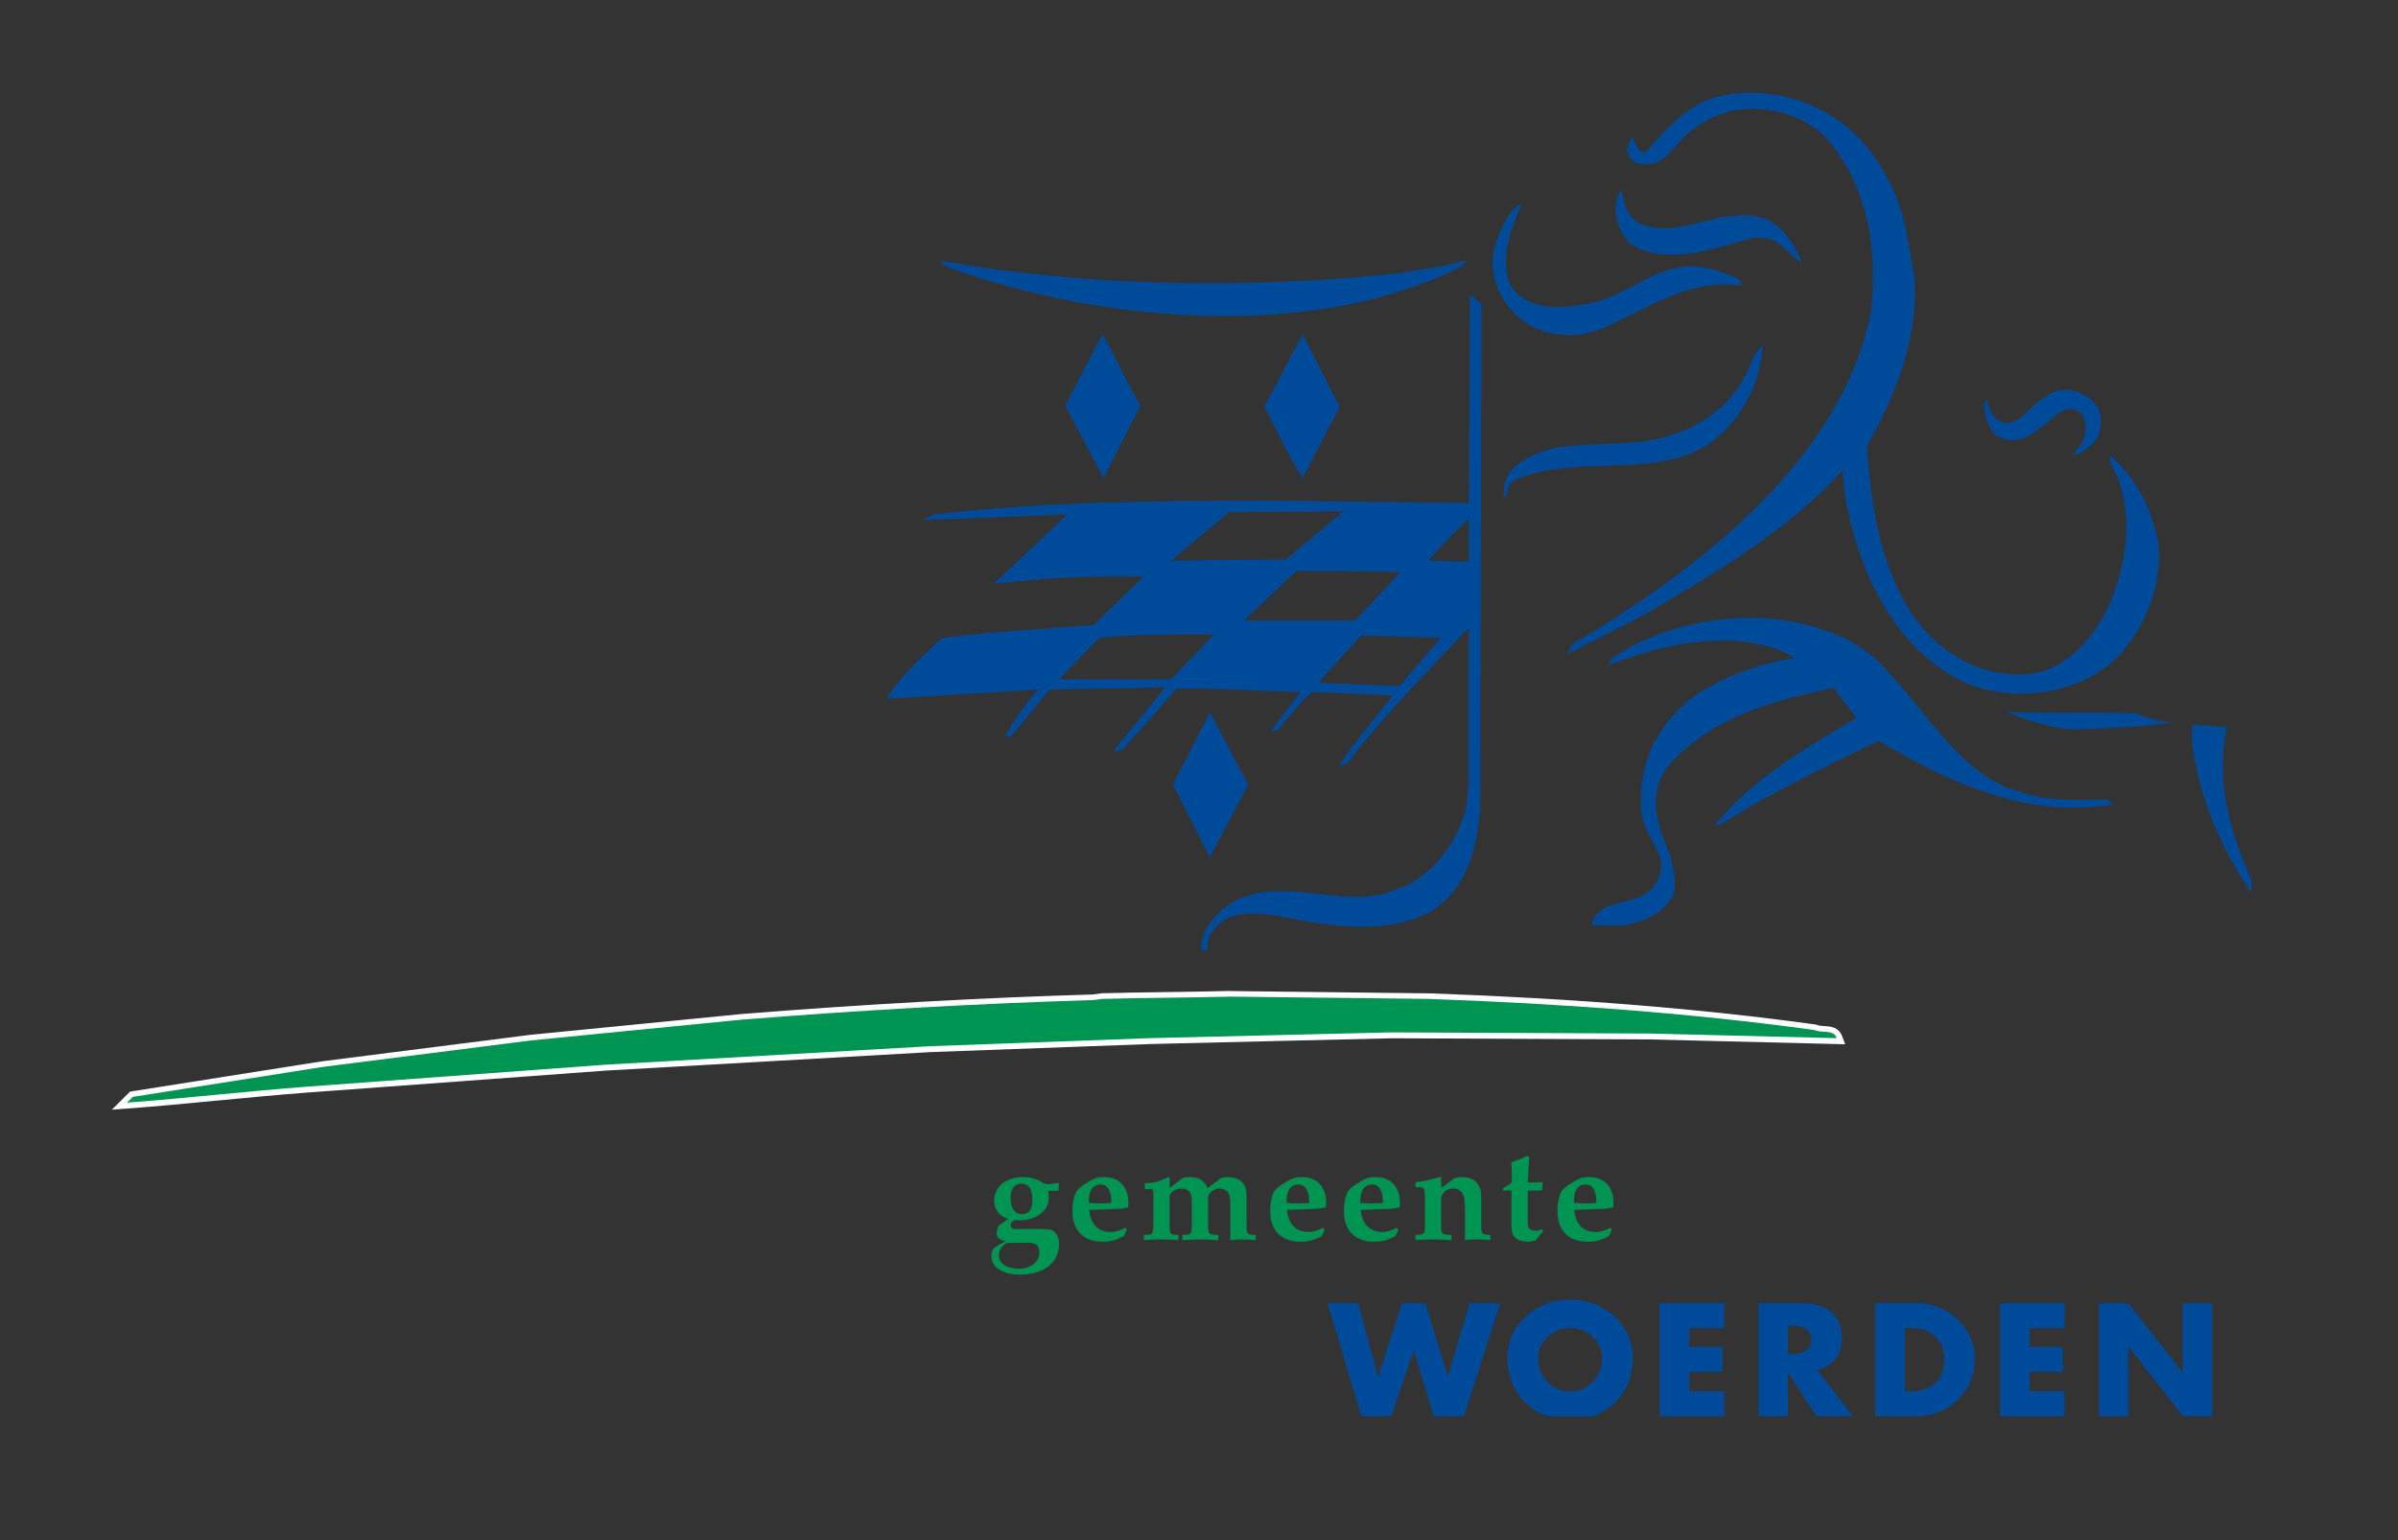 <?xml version="1.0" encoding="UTF-8"?>
<svg id="Layer_1" data-name="Layer 1" xmlns="http://www.w3.org/2000/svg" width="721.69" height="463.67" xmlns:xlink="http://www.w3.org/1999/xlink" viewBox="0 0 721.69 463.67">
  <rect x="0" y="0" width="721.69" height="463.67" fill="#333333" stroke="none"/>
  <defs>
    <style>
      .cls-1 {
        fill: none;
      }

      .cls-2, .cls-3 {
        fill: #004a9a;
      }

      .cls-4, .cls-5 {
        fill: #009453;
      }

      .cls-5, .cls-3 {
        fill-rule: evenodd;
      }

      .cls-6 {
        fill: #fff;
      }

      .cls-7 {
        clip-path: url(#clippath);
      }
    </style>
    <clipPath id="clippath">
      <rect class="cls-1" x="33.67" y="26.03" width="643.89" height="400.36"/>
    </clipPath>
  </defs>
  <g class="cls-7">
    <path class="cls-6" d="M35.95,333l1.66-1.65,1.74-1.74.2-.2.28-.05,57.14-9.02,62.74-7.98,63.43-6.25c36.84-2.93,72.48-4.91,105.97-5.89l2.34-.34c6.35-.18,12.91-.27,19.24-.35,6.42-.09,13.06-.17,19.53-.35l60.31.69c43.64,1.57,81.5,4.64,115.77,9.37l.11.02.11.04c.75.32,1.65.37,2.52.42,1.65.09,3.71.21,4.57,2.5l.45,1.21-1.29-.03-56.09-1.39-78.02-.34-72.43,1.73-66.18,2.43-97.53,5.55-89.52,6.59c-9.23.69-18.43,1.57-27.33,2.42-8.91.85-18.13,1.74-27.37,2.43l-2.34.18Z"/>
    <path class="cls-6" d="M370.24,300.05l60.27.69c38.67,1.39,78.04,4.16,115.67,9.37,2.44,1.04,5.57-.35,6.62,2.43l-56.09-1.39-78.04-.34-72.46,1.73-66.19,2.43-97.55,5.55-89.54,6.59c-18.46,1.38-36.23,3.47-54.7,4.85l1.74-1.73,57.14-9.02,62.71-7.98,63.4-6.25c34.84-2.77,70.38-4.85,105.91-5.89l2.44-.35c12.54-.34,25.78-.34,38.67-.69M370.22,298.32h-.03c-6.42.18-13.02.26-19.4.35-6.38.08-12.97.17-19.27.35h-.1s-.1.02-.1.02l-2.34.34c-33.46.98-69.08,2.96-105.9,5.9l-63.44,6.25-62.76,7.98-57.19,9.03-.56.09-.4.4-1.74,1.73-3.32,3.31,4.68-.35c9.25-.69,18.47-1.58,27.39-2.43,8.9-.85,18.09-1.73,27.31-2.42l89.53-6.59,97.52-5.55,66.16-2.43,72.44-1.73,77.99.35,56.05,1.39,2.58.06-.91-2.41c-1.06-2.82-3.63-2.97-5.33-3.06-.83-.05-1.62-.09-2.23-.35l-.21-.09-.23-.03c-34.32-4.75-72.21-7.81-115.84-9.38l-60.31-.7h-.03Z"/>
    <path class="cls-3" d="M352.47,204.49h-33.79l12.19-12.49c11.15-1.04,22.99-1.04,34.49-1.04l-12.89,13.53ZM421.1,206.57l-24.39-1.04,12.89-14.22,24.04.69-12.54,14.57ZM407.86,186.8h-33.45l15.68-14.91c10.45,0,21.25,0,31.35.35l-13.59,14.57ZM442.01,169.11l-12.19-.35c3.83-4.16,8.01-9.02,12.19-12.49v12.83ZM445.49,239.18v-5.55,9.37-.69c-.7,13.18-4.53,28.09-18.12,33.65-13.94,5.55-29.26,2.43-43.55-.35-6.62-1.04-15.33-1.39-19.16,5.2-1.04,1.39-1.39,3.47-1.39,5.2-.35.35-1.39,0-1.74,0-.35-4.85,2.79-9.02,6.62-12.49,14.98-11.8,35.54,1.04,51.56-5.55,11.15-3.47,19.16-14.57,21.6-25.32l.7-7.28v-46.48c-12.19,13.18-25.78,26.71-36.58,40.93-.7.35-1.39.35-2.44.69,4.53-7.28,10.8-13.87,16.03-21.16l-24.04-1.04c-3.83,3.12-6.97,7.28-10.1,11.1-.7.69-1.74.69-2.44,1.04,2.44-3.82,5.92-8.32,9.06-12.14-12.54-.35-25.09-1.04-37.28-1.04l-16.37,18.38-2.44.69v-.69l15.33-18.73-34.84.69-11.49,13.87-2.09.69c2.44-5.2,6.27-10.06,10.1-14.57l-45.64,2.78c4.53-7.28,10.45-12.49,16.72-18.38,14.98-1.73,30.31-2.78,45.64-3.82l14.98-14.57c-15.33-.35-29.96.35-44.59,2.08v-.35l21.6-20.46-43.55,1.73,3.48-1.73c32.4-3.82,66.19-4.16,100.34-4.16l60.62.69.35-62.78,3.48,2.77-.35,147.76ZM386.96,168.42l-34.49.35,17.42-14.57c11.5-.35,22.99,0,34.49-.35l-17.42,14.57Z"/>
    <path class="cls-2" d="M440.09,80.14c-44.59,22.55-107.3,17-152.94,1.04-1.39-.69-3.48-1.04-4.18-2.77,43.55,7.98,93.02,8.67,138.31,3.82,6.62-1.39,13.94-1.73,20.21-4.16l-1.4,2.08Z"/>
    <path class="cls-2" d="M343.24,122.11l-11.15,21.85-11.5-21.85,11.15-21.51c4.18,6.94,7.32,14.57,11.5,21.51"/>
    <path class="cls-2" d="M392.01,143.97c-4.18-6.59-7.66-14.22-11.5-21.51l11.5-21.85,11.15,21.85-11.15,21.51Z"/>
    <polygon class="cls-2" points="364.14 258.08 352.99 236.23 364.14 214.38 375.64 236.23 364.14 258.08"/>
    <path class="cls-2" d="M568.82,55.17c4.53,8.67,5.57,18.73,7.32,28.1,1.39,18.04-5.57,35.73-14.28,50.99,1.05,17.34,3.83,33.99,12.19,48.56,8.01,12.83,20.9,21.16,36.23,20.12,12.19-1.04,21.6-12.83,25.43-23.24,4.88-12.49,6.62-28.44-.7-40.24v-2.43c8.01,6.94,12.89,16.65,14.63,27.05,1.05,12.49-4.18,24.97-12.19,33.65-11.49,11.1-29.96,13.87-44.94,8.32-22.64-10.06-33.45-34.69-37.28-56.88l-.7-7.63c-15.33,17.34-37.63,30.52-58.18,42.66-8.01,4.51-16.37,8.32-24.73,12.83.35-1.04,1.05-2.43,2.09-3.47,37.63-22.2,81.52-55.84,89.54-100.94,1.74-18.38-1.39-36.77-13.24-50.64-5.23-5.55-12.19-8.32-19.16-9.02-9.06-1.04-17.77,2.08-24.39,8.67-3.48,3.82-6.97,9.02-12.89,7.63-1.74,0-3.48-1.73-3.83-3.47-.35-1.73,1.04-3.12,1.39-4.86,1.05,1.73,1.4,5.2,4.18,4.86,5.92-6.94,12.54-14.22,21.25-16.65,12.89-3.12,26.82,0,36.93,7.28,6.97,4.86,11.85,11.79,15.33,18.73"/>
    <path class="cls-2" d="M492.87,66.96c9.76,4.86,19.86-1.73,29.96-2.08,6.27-.69,11.5,1.39,15.33,6.59,1.74,2.43,3.14,4.86,4.18,7.63-3.83-1.73-5.92-6.59-10.45-7.28l-3.48-.35c-11.84,2.77-25.78,9.02-37.62,2.08-3.83-3.82-5.23-8.67-4.18-14.22l1.39-2.08c.7,3.47,1.4,7.63,4.88,9.71"/>
    <path class="cls-2" d="M454.9,86.39c4.88,6.94,14.28,6.59,21.95,5.2,11.49-1.39,19.51-10.75,31.35-11.45,5.57,0,10.45,1.73,14.98,3.82l1.39,2.08c-16.03-2.43-28.22,6.59-41.46,12.49-8.01,3.82-18.46,3.12-25.43-2.43-6.62-5.55-10.1-13.87-7.67-22.55,1.74-4.51,3.48-10.06,8.01-12.49-2.79,7.28-7.32,16.65-3.14,25.32"/>
    <path class="cls-2" d="M507.5,137.03c-15.68,5.55-35.88.69-51.21,7.28-1.39.69-2.79,2.08-2.44,3.82l-1.04,1.73c-1.05-2.43.35-6.24,2.44-8.67,12.19-11.79,33.1-4.51,48.08-10.41,8.36-2.43,16.72-8.32,21.25-16.65,2.44-3.12,2.44-7.63,5.92-10.06-.7,13.53-9.4,28.1-22.99,32.95"/>
    <path class="cls-2" d="M631.88,123.85c.7,2.77.35,4.86-.35,7.28-1.05,2.43-3.83,3.82-5.57,5.55h-2.09c2.09-2.08,3.83-4.51,3.83-7.63,0-2.43-.7-4.51-2.79-5.55-1.74-1.04-3.83,0-5.23.69-5.23,4.16-11.5,11.45-18.81,6.94-2.79-2.43-3.48-5.9-3.83-9.71l1.05-1.04c.35,2.77,1.74,5.9,4.88,6.94,5.58.69,8.01-5.9,12.89-7.98,2.44-2.08,6.27-2.43,9.41-1.39,2.79,1.04,5.57,3.12,6.62,5.9"/>
    <path class="cls-2" d="M568.82,202.93c11.5,12.14,21.95,30.87,39.02,35.38,8.01,3.12,17.77,2.43,26.48,2.43l1.74,1.39c-24.39,4.16-46.34-5.2-65.85-16.3l-4.88-2.78c-15.68,7.63-31.7,15.26-46.68,24.63l-2.79,1.04c10.8-13.87,27.52-23.58,42.85-32.6l-6.97-9.02c-18.12,3.82-36.23,8.67-49.12,22.89-7.32,7.98-3.83,19.08,0,27.4,1.05,4.86,3.14,11.1-1.05,14.91-3.13,3.82-8.01,5.2-12.54,6.25h-10.1c1.74-7.63,10.8-5.9,16.03-9.37,3.83-2.08,5.23-6.24,4.88-10.41-1.74-5.55-6.62-10.41-5.92-17.34-.7-14.22,7.66-27.75,20.55-34.69,8.01-4.51,16.72-7.28,25.78-8.67-16.03-9.37-39.37-4.51-55.74,2.08-.35-.69.35-1.73.69-2.08,19.51-13.18,49.47-16.3,70.72-5.55,4.88,2.77,9.41,5.9,12.89,10.41"/>
    <path class="cls-2" d="M643.02,214.72c3.48,1.73,7.31,2.43,11.15,2.77-9.75,1.39-19.86,1.73-29.96,2.08-7.31-.35-13.94-2.78-20.55-5.2,13.59.35,25.78,0,39.37.35"/>
    <path class="cls-2" d="M670.2,218.89c-3.83,16.99,1.74,34.34,8.71,48.56l-.7,2.43c-9.41-13.87-16.37-29.14-18.46-46.13v-5.55l10.45.69Z"/>
    <path class="cls-4" d="M430.51,300.74c38.67,1.39,78.04,4.16,115.66,9.37,2.44,1.04,5.58-.35,6.62,2.43l-56.09-1.39-78.04-.35-72.46,1.73-66.19,2.43-97.55,5.55-89.54,6.59c-18.46,1.39-36.23,3.47-54.7,4.85l1.74-1.73,57.14-9.02,62.71-7.98,63.4-6.25c34.84-2.78,70.37-4.85,105.91-5.9l2.44-.35c12.54-.35,25.78-.35,38.67-.69l60.27.69Z"/>
    <path class="cls-4" d="M347.09,369.18c-.08,2.55-.24,2.47-2.84,2.59v1.56c1.88-.12,3.56-.2,5.21-.2s3.33.08,5.21.2v-1.56c-2.44-.12-2.6-.04-2.68-2.59v-9.05c0-.8,1.48-2.35,3.44-2.35,2.52,0,3.25,1.51,3.25,3.75v7.66c-.08,2.55-.24,2.47-2.84,2.59v1.56c1.96-.12,3.68-.2,5.41-.2s3.45.08,5.41.2v-1.56c-2.84-.12-3-.04-3.08-2.59v-8.81c0-.96,1.6-2.59,3.45-2.59,1.72,0,2.68,1,2.96,2.11.24.95.28,1.91.28,2.59v10.85c1.24-.12,2.48-.2,3.73-.2s2.48.08,3.92.2v-1.56c-2.52-.12-2.68-.04-2.76-2.59v-9.53c0-2.71-1.32-5.31-5.85-5.31-.56,0-1.12.16-1.68.2l-4.21,3.15c-.84-2.35-2.84-3.35-5.25-3.35-.72,0-1.44.12-2.16.28l-4,3.03v-3.27l-.32-.04-3.03,1.27c-1.48.48-2.62.45-4.14.65v1.73c2.6.12,2.52-.63,2.6,1.93v9.25Z"/>
    <path class="cls-5" d="M428.83,369.18c-.08,2.55-.24,2.47-2.84,2.59v1.56c1.96-.12,3.68-.2,5.41-.2s3.44.08,5.41.2v-1.56c-2.84-.12-3-.04-3.08-2.59v-8.73c.64-1.76,1.84-2.67,3.64-2.67,1.32,0,2.44.72,3,1.95.48,1.15.4,2.51.52,3.75v9.85c1.24-.12,2.48-.2,3.73-.2s2.48.08,3.92.2v-1.56c-2.52-.12-2.68-.04-2.76-2.59v-7.46c0-1.95.16-3.39-.92-5.1-1.08-1.71-3.04-2.27-4.97-2.27-.72,0-1.48.16-2.16.36l-4,2.95v-3.27l-.32-.04-2.88.72c-1.48.48-3,.64-4.53.84v1.44c2.6.12,2.76.04,2.84,2.59v9.25Z"/>
    <path class="cls-5" d="M454.89,368.75c0,1.43-.04,2.51.96,3.63,1,1.15,2.68,1.44,4.17,1.44.6,0,1.52-.2,2.12-.36l.48-.6c.56-.76,1.16-1.47,1.8-2.11l-.32-.76c-.76.36-1,.52-1.84.52-1.96,0-2.44-.76-2.48-2.59v-9.49h4.25l.32-2.47h-4.57l.36-6.54c.04-.36.08-.72.12-1.07l-.56-.4c-1.12.64-3.13,1.35-4.89,1.99.24,2.31.24,4.39.16,6.06-.88.76-1.72,1.24-2.64,1.71v.72h2.56v10.33Z"/>
    <path class="cls-5" d="M306.63,369.98c-.76,0-1.8.2-2.29-.52-.56-.8.2-1.67.84-2.11.76-.08,1.32,0,1.88,0,4,0,8.57-2.31,8.57-6.74,0-.68,0-1.48-.24-2.11h3.12l.08-1c.04-.44.08-.88.16-1.31-1.64-.16-3.45.8-4.73-.04-1.88-1.2-3.93-1.8-6.05-1.8-4.45,0-8.77,2.27-8.77,7.22,0,2.55,1.72,4.7,4.24,5.38l-2.84,1.95c-.4.8-.64,1.71-.64,2.55,0,1.19,1.2,1.91,2.68,2.23l-1.92,1.04c-1.36.72-2.36,1.48-2.36,3.15,0,4.66,4.89,5.86,8.73,5.86,5.81,0,11.66-2.75,11.66-9.25,0-1.16-.28-2.4-1.08-3.31-.56-.68-1.04-.92-1.92-1.04-.96-.12-1.92-.16-2.92-.16h-6.21ZM307.39,356.34c2.8,0,3.32,2.67,3.32,4.9s-.64,4.27-3.24,4.27-3.32-2.79-3.32-4.9.72-4.27,3.24-4.27M308.79,374.11c2.6,0,4.01.28,4.01,3.23,0,1.12-.96,2.71-1.88,3.35-1.16.8-2.64,1.28-4.13,1.28-2.73,0-6.17-.88-6.17-4.19,0-1.71,1.36-3.15,2.48-3.59l5.69-.08Z"/>
    <path class="cls-5" d="M337.37,363.88l2.16-.44c.48-5.07-1.76-9.09-7.33-9.09-2.24,0-3.2.56-5.05,1.72-1.36.84-3,1.79-3.56,3.35-.64,1.72-.84,3.31-.84,5.19,0,5.7,3.25,9.21,9.09,9.21,2.36,0,4.01-.44,6.41-1.72l.88-1.91-.48-.6c-1.28.76-3,1.31-4.33,1.31-4.17,0-6.17-2.79-6.53-6.66l9.57-.36ZM334.44,362.17c-1.08.04-2.16.12-3.24.12-1.16,0-2.32-.04-3.49-.16-.2-2.35.48-5.54,3.44-5.54s3.37,3.35,3.29,5.58"/>
    <path class="cls-5" d="M396.9,363.88l2.16-.44c.48-5.07-1.76-9.09-7.33-9.09-2.24,0-3.21.56-5.05,1.72-1.36.84-3,1.79-3.56,3.35-.64,1.72-.84,3.31-.84,5.19,0,5.7,3.24,9.21,9.09,9.21,2.36,0,4.01-.44,6.41-1.72l.88-1.91-.48-.6c-1.28.76-3,1.31-4.33,1.31-4.17,0-6.17-2.79-6.53-6.66l9.57-.36ZM393.98,362.17c-1.08.04-2.16.12-3.25.12-1.16,0-2.32-.04-3.48-.16-.2-2.35.48-5.54,3.44-5.54s3.37,3.35,3.29,5.58"/>
    <path class="cls-5" d="M419.08,363.88l2.16-.44c.48-5.07-1.76-9.09-7.33-9.09-2.24,0-3.21.56-5.05,1.72-1.36.84-3,1.79-3.56,3.35-.64,1.72-.84,3.31-.84,5.19,0,5.7,3.24,9.21,9.09,9.21,2.36,0,4.01-.44,6.41-1.72l.88-1.91-.48-.6c-1.28.76-3,1.31-4.33,1.31-4.17,0-6.17-2.79-6.53-6.66l9.57-.36ZM416.15,362.17c-1.08.04-2.16.12-3.25.12-1.16,0-2.32-.04-3.48-.16-.2-2.35.48-5.54,3.44-5.54s3.37,3.35,3.29,5.58"/>
    <path class="cls-5" d="M483.34,363.88l2.16-.44c.48-5.07-1.76-9.09-7.33-9.09-2.24,0-3.2.56-5.05,1.72-1.36.84-3,1.79-3.56,3.35-.64,1.72-.84,3.31-.84,5.19,0,5.7,3.24,9.21,9.09,9.21,2.36,0,4.01-.44,6.41-1.72l.88-1.91-.48-.6c-1.28.76-3,1.31-4.32,1.31-4.17,0-6.17-2.79-6.53-6.66l9.57-.36ZM480.42,362.17c-1.08.04-2.16.12-3.24.12-1.16,0-2.32-.04-3.48-.16-.2-2.35.48-5.54,3.44-5.54s3.37,3.35,3.28,5.58"/>
    <polygon class="cls-3" points="408.76 392.34 399.52 392.34 409.71 426.34 418.73 426.34 425.43 406.63 425.52 406.63 431.5 426.34 440.56 426.34 451.48 392.34 442.23 392.34 435.8 414.3 435.71 414.3 429.01 392.34 421.94 392.34 414.79 414.3 414.7 414.3 408.76 392.34"/>
    <polygon class="cls-3" points="518.9 399.82 518.9 392.34 499.47 392.34 499.47 426.34 518.9 426.34 518.9 418.85 508.34 418.85 508.34 412.99 518.35 412.99 518.35 405.5 508.34 405.5 508.34 399.82 518.9 399.82"/>
    <polygon class="cls-3" points="621.37 399.82 621.37 392.34 601.94 392.34 601.94 426.34 621.37 426.34 621.37 418.85 610.81 418.85 610.81 412.99 620.82 412.99 620.82 405.5 610.81 405.5 610.81 399.82 621.37 399.82"/>
    <polygon class="cls-3" points="631.68 426.34 640.56 426.34 640.56 405.5 640.65 405.5 656.91 426.34 665.79 426.34 665.79 392.34 656.91 392.34 656.91 413.12 656.82 413.12 640.56 392.34 631.68 392.34 631.68 426.34"/>
    <path class="cls-3" d="M472.53,391.21c-9.83,0-18.89,7.21-18.89,17.49,0,11.01,7.93,18.76,18.89,18.76s18.89-7.75,18.89-18.76c0-10.28-9.06-17.49-18.89-17.49M472.53,399.78c5.3,0,9.65,4.28,9.65,8.97,0,5.86-4.35,10.14-9.65,10.14s-9.65-4.28-9.65-10.14c0-4.69,4.35-8.97,9.65-8.97"/>
    <path class="cls-3" d="M546.88,412.4c4.85-.86,7.47-4.91,7.47-9.61,0-7.26-5.12-10.46-11.87-10.46h-13.27v34h8.88v-13.08h.09l8.38,13.08h11.05l-10.73-13.93ZM538.09,399.1h.86c2.9,0,6.16.54,6.16,4.24s-3.26,4.24-6.16,4.24h-.86v-8.48Z"/>
    <path class="cls-3" d="M564.4,426.34h12.59c9.47,0,17.35-7.44,17.35-17s-7.84-17-17.35-17h-12.59v34ZM573.27,399.82h2.08c5.71,0,9.74,3.43,9.74,9.51,0,6.63-4.53,9.52-9.83,9.52h-1.99v-19.03Z"/>
  </g>
</svg>